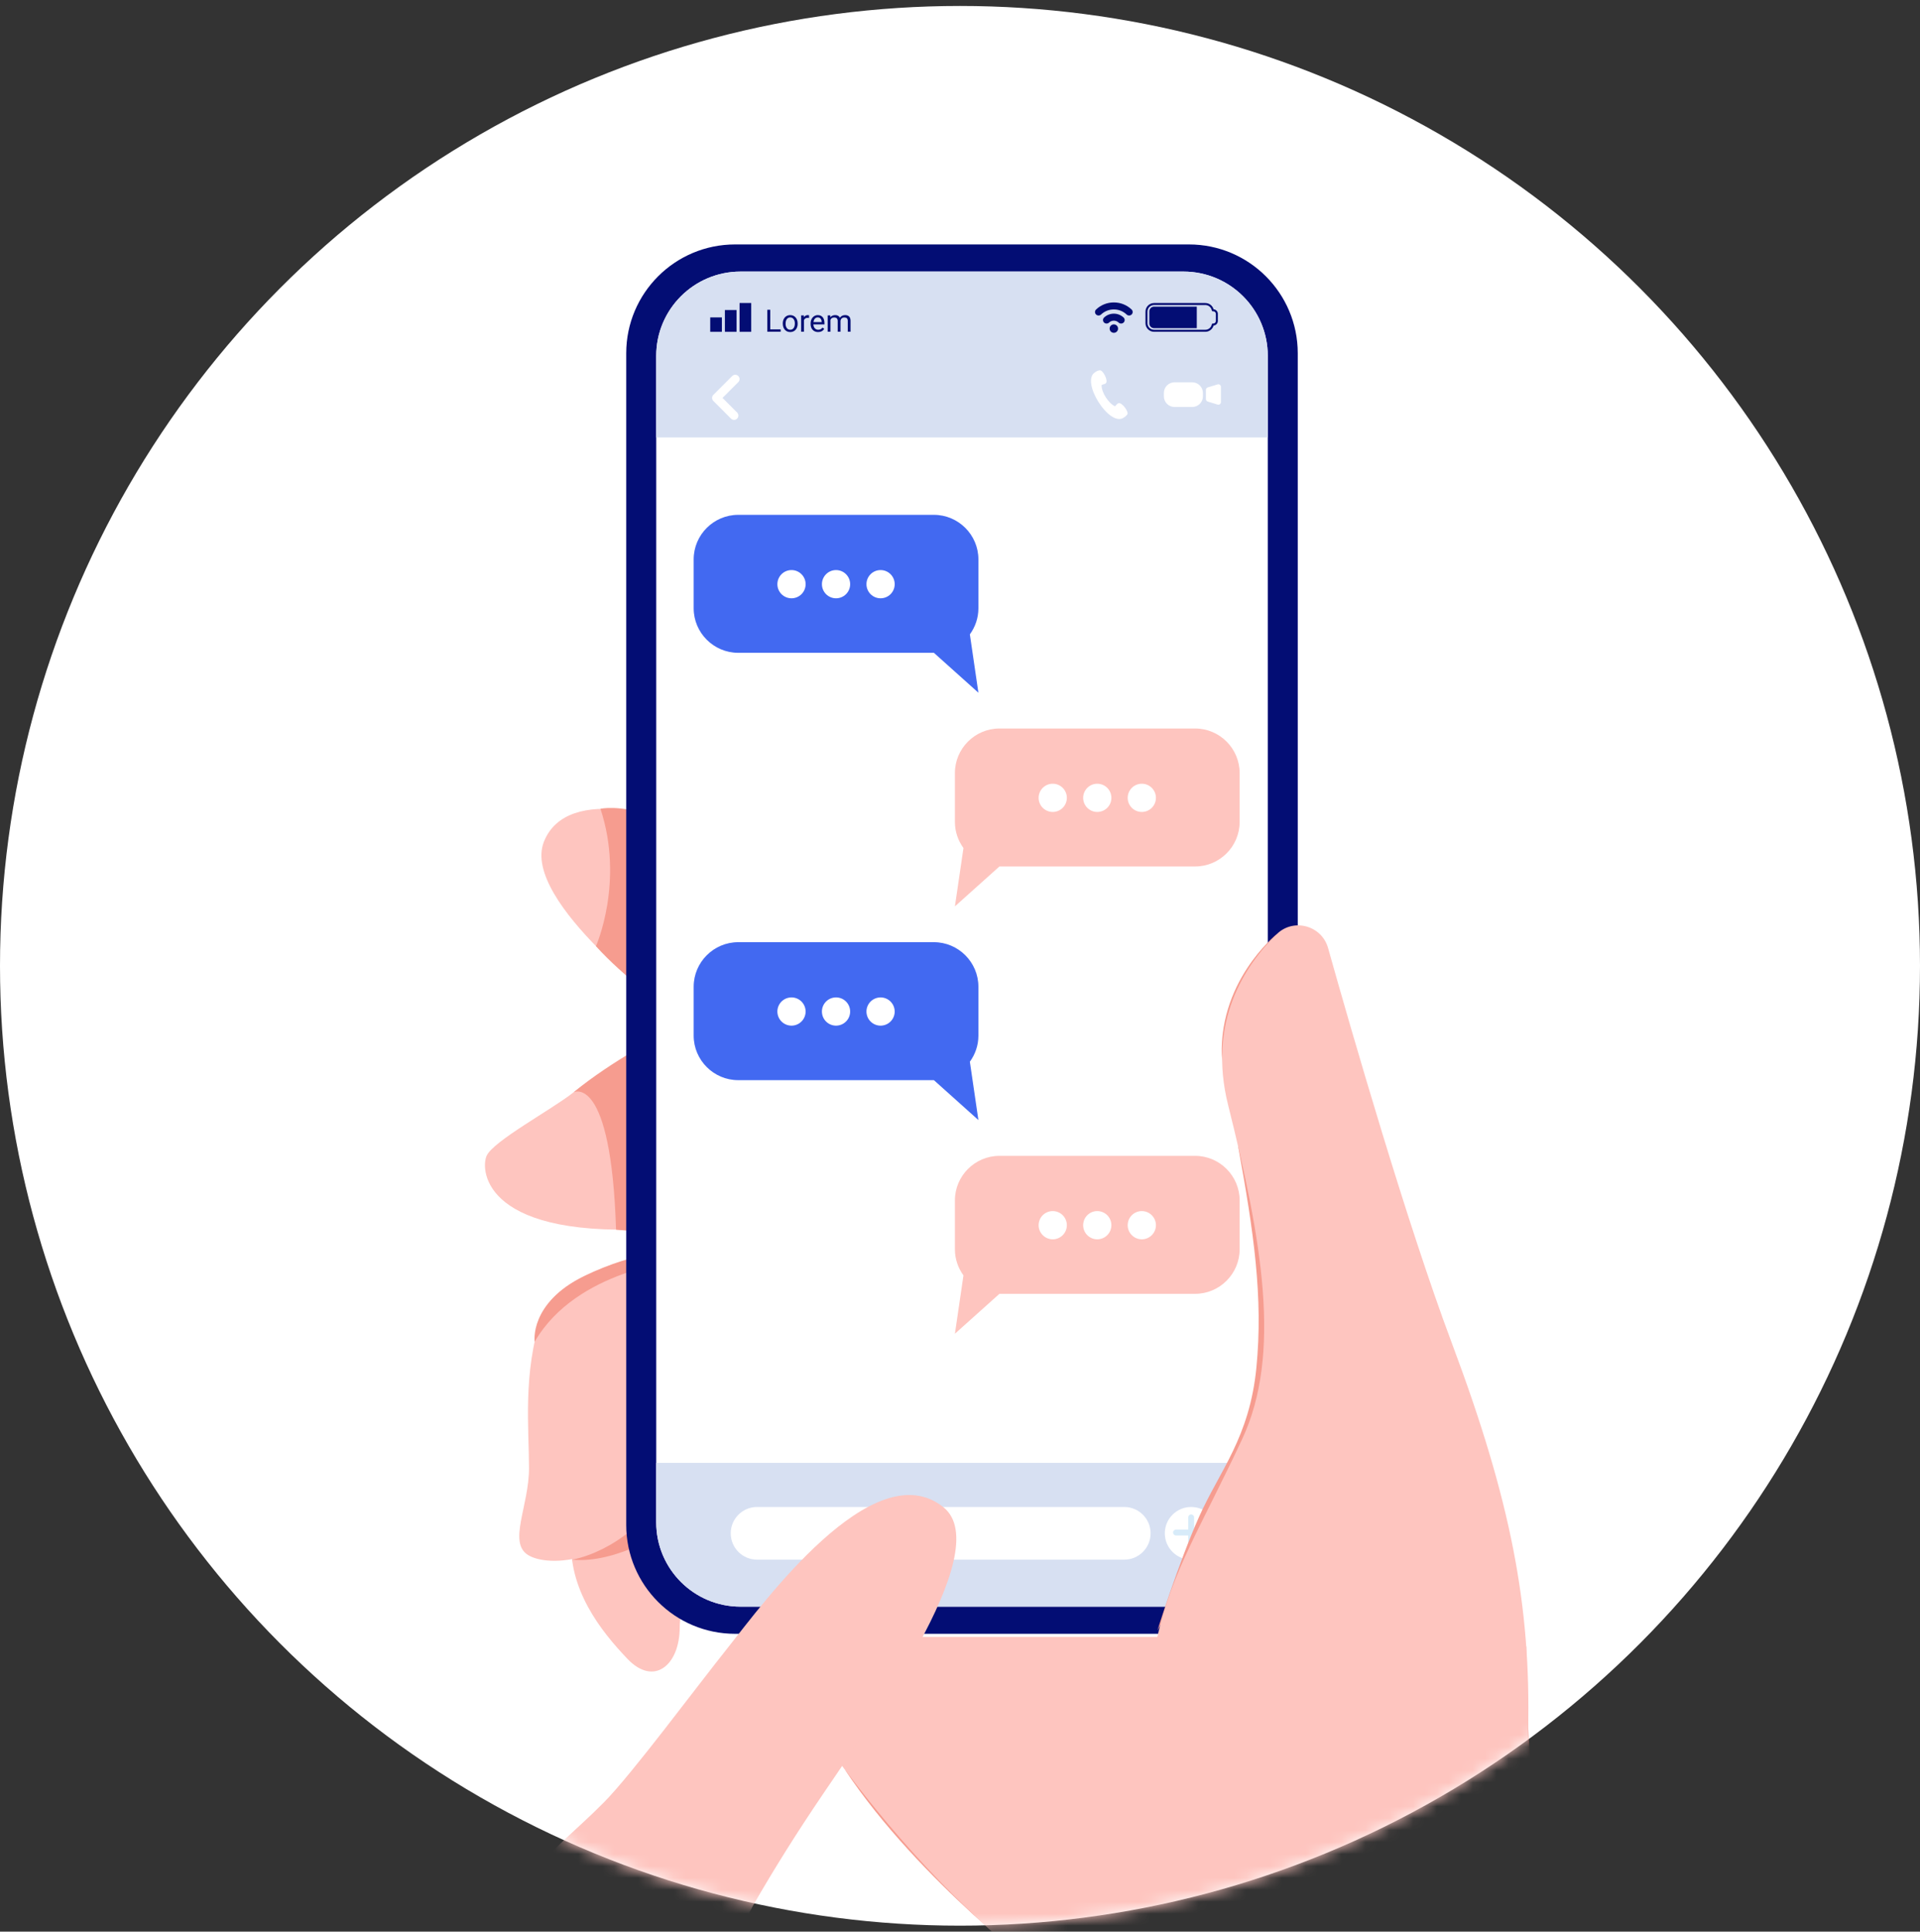 <svg width="161" height="162" viewBox="0 0 161 162" fill="none" xmlns="http://www.w3.org/2000/svg">
<rect x="0" y="0" width="161" height="162" fill="#333333" stroke="none"/>
<circle cx="80.5" cy="81" r="80.5" fill="white"/>
<mask id="mask0_74_38406" style="mask-type:alpha" maskUnits="userSpaceOnUse" x="0" y="0" width="161" height="162">
<circle cx="80.5" cy="81" r="80.5" fill="white"/>
</mask>
<g mask="url(#mask0_74_38406)">
<path d="M56.286 84.842C56.286 84.842 43.648 75.586 45.606 70.602C47.564 65.618 56.642 68.466 59.846 70.602L56.286 84.842H56.286Z" fill="#FEC5BF"/>
<path d="M50.352 67.832C50.352 67.832 51.855 67.465 54.601 68.389C54.601 68.389 57.294 68.941 59.846 70.602L56.286 84.842C56.286 84.842 52.191 81.86 49.974 79.35C49.974 79.35 52.37 73.963 50.352 67.832V67.832Z" fill="#F69C8F"/>
<path d="M55.574 86.8C55.574 86.8 49.878 90.182 48.098 91.606C46.318 93.03 41.334 95.7 40.8 96.946C40.266 98.192 40.622 104.066 55.574 102.998L60.558 101.93L55.574 86.8V86.8Z" fill="#FEC5BF"/>
<path d="M48.098 91.606C48.098 91.606 51.243 89.965 51.658 103.127C51.658 103.127 56.642 103.769 60.558 101.93L55.574 86.8C55.574 86.8 51.421 88.876 48.098 91.606H48.098Z" fill="#F69C8F"/>
<path d="M56.82 104.956C56.82 104.956 46.973 105.846 45.399 110.474C43.825 115.102 44.36 119.908 44.36 123.112C44.36 126.316 42.583 129.342 44.272 130.41C45.962 131.478 51.836 131.3 56.108 124.714C60.38 118.128 60.558 116.526 60.558 116.526L56.82 104.956L56.82 104.956Z" fill="#FEC5BF"/>
<path d="M60.558 129.877C60.558 129.877 56.998 133.259 56.998 136.463C56.998 139.667 54.834 141.447 52.623 139.133C50.412 136.819 47.564 133.259 47.92 128.809C48.276 124.359 58.16 121.421 58.16 121.421L60.558 129.877L60.558 129.877Z" fill="#FEC5BF"/>
<path d="M56.108 128.244C56.108 128.244 51.667 131.194 47.969 130.802C47.969 130.802 52.263 130.202 55.654 125.381L56.108 128.244H56.108Z" fill="#F69C8F"/>
<path d="M57.062 105.707C57.062 105.707 48.331 106.459 44.833 112.531C44.833 112.531 44.363 109.294 48.96 107.036C53.556 104.778 56.82 104.956 56.82 104.956L57.062 105.707Z" fill="#F69C8F"/>
<path d="M99.694 20.5H61.641C56.599 20.5 52.512 24.587 52.512 29.628V127.894C52.512 132.935 56.599 137.022 61.641 137.022H99.694C104.735 137.022 108.822 132.935 108.822 127.894V29.628C108.822 24.587 104.735 20.5 99.694 20.5Z" fill="#030D74"/>
<path d="M99.24 22.777H62.095C58.191 22.777 55.027 25.942 55.027 29.845V127.676C55.027 131.58 58.191 134.744 62.095 134.744H99.24C103.143 134.744 106.308 131.58 106.308 127.676V29.845C106.308 25.942 103.143 22.777 99.24 22.777Z" fill="white"/>
<path d="M55.027 36.685V29.845C55.027 25.942 58.191 22.777 62.095 22.777H99.24C103.143 22.777 106.308 25.942 106.308 29.845V36.685H55.027Z" fill="#D7E0F2"/>
<path d="M99.24 134.745H62.095C58.191 134.745 55.027 131.581 55.027 127.677V122.685H106.308V127.677C106.308 131.581 103.143 134.745 99.24 134.745Z" fill="#D7E0F2"/>
<path d="M94.274 126.386H63.482C62.262 126.386 61.274 127.375 61.274 128.594C61.274 129.814 62.262 130.803 63.482 130.803H94.274C95.493 130.803 96.482 129.814 96.482 128.594C96.482 127.375 95.493 126.386 94.274 126.386Z" fill="white"/>
<path d="M99.883 130.803C101.103 130.803 102.091 129.814 102.091 128.594C102.091 127.375 101.103 126.386 99.883 126.386C98.663 126.386 97.675 127.375 97.675 128.594C97.675 129.814 98.663 130.803 99.883 130.803Z" fill="white"/>
<path d="M99.883 130.044C99.747 130.044 99.638 129.935 99.638 129.799V127.256C99.638 127.121 99.747 127.011 99.883 127.011C100.019 127.011 100.129 127.121 100.129 127.256V129.799C100.129 129.935 100.019 130.044 99.883 130.044Z" fill="#D7EBF9"/>
<path d="M101.154 128.774H98.612C98.476 128.774 98.366 128.664 98.366 128.528C98.366 128.393 98.476 128.283 98.612 128.283H101.154C101.29 128.283 101.4 128.393 101.4 128.528C101.4 128.664 101.29 128.774 101.154 128.774Z" fill="#D7EBF9"/>
<path d="M61.9 79.018H78.311C80.364 79.018 82.043 80.698 82.043 82.751V86.856C82.043 87.672 81.775 88.426 81.327 89.042L82.043 93.936L78.311 90.589H61.9C59.847 90.589 58.167 88.909 58.167 86.856V82.751C58.167 80.698 59.847 79.018 61.9 79.018Z" fill="#4269F1"/>
<path d="M74.029 86.002C74.674 85.898 75.113 85.29 75.008 84.645C74.903 83.999 74.295 83.561 73.65 83.666C73.005 83.771 72.567 84.379 72.671 85.024C72.776 85.669 73.384 86.107 74.029 86.002Z" fill="white"/>
<path d="M70.294 86.002C70.94 85.897 71.378 85.289 71.273 84.644C71.168 83.998 70.561 83.56 69.915 83.665C69.27 83.77 68.832 84.378 68.937 85.023C69.041 85.668 69.649 86.106 70.294 86.002Z" fill="white"/>
<path d="M66.56 86.002C67.205 85.897 67.644 85.289 67.539 84.644C67.434 83.998 66.826 83.56 66.181 83.665C65.536 83.77 65.097 84.378 65.202 85.023C65.307 85.668 65.915 86.106 66.56 86.002Z" fill="white"/>
<path d="M100.217 96.938H83.806C81.753 96.938 80.073 98.618 80.073 100.67V104.776C80.073 105.592 80.341 106.346 80.79 106.962L80.073 111.856L83.806 108.509H100.217C102.27 108.509 103.949 106.829 103.949 104.776V100.67C103.949 98.618 102.27 96.938 100.217 96.938Z" fill="#FEC5BF"/>
<path d="M89.445 102.943C89.549 102.298 89.111 101.69 88.466 101.585C87.821 101.48 87.213 101.918 87.108 102.564C87.003 103.209 87.442 103.817 88.087 103.922C88.732 104.026 89.34 103.588 89.445 102.943Z" fill="white"/>
<path d="M93.179 102.943C93.284 102.298 92.846 101.69 92.201 101.585C91.555 101.48 90.947 101.918 90.843 102.564C90.738 103.209 91.176 103.817 91.821 103.922C92.467 104.026 93.075 103.588 93.179 102.943Z" fill="white"/>
<path d="M96.914 102.943C97.018 102.298 96.58 101.69 95.935 101.585C95.29 101.48 94.682 101.918 94.577 102.564C94.472 103.209 94.91 103.817 95.556 103.922C96.201 104.026 96.809 103.588 96.914 102.943Z" fill="white"/>
<path d="M61.9 43.178H78.311C80.364 43.178 82.043 44.857 82.043 46.91V51.016C82.043 51.832 81.775 52.586 81.327 53.202L82.043 58.095L78.311 54.749H61.9C59.847 54.749 58.167 53.069 58.167 51.016V46.91C58.167 44.857 59.847 43.178 61.9 43.178V43.178Z" fill="#4269F1"/>
<path d="M73.84 50.177C74.494 50.177 75.024 49.647 75.024 48.994C75.024 48.34 74.494 47.81 73.84 47.81C73.186 47.81 72.656 48.34 72.656 48.994C72.656 49.647 73.186 50.177 73.84 50.177Z" fill="white"/>
<path d="M70.106 50.177C70.759 50.177 71.289 49.647 71.289 48.994C71.289 48.34 70.759 47.81 70.106 47.81C69.452 47.81 68.922 48.34 68.922 48.994C68.922 49.647 69.452 50.177 70.106 50.177Z" fill="white"/>
<path d="M66.371 50.177C67.025 50.177 67.555 49.647 67.555 48.994C67.555 48.34 67.025 47.81 66.371 47.81C65.717 47.81 65.187 48.34 65.187 48.994C65.187 49.647 65.717 50.177 66.371 50.177Z" fill="white"/>
<path d="M100.217 61.097H83.805C81.753 61.097 80.073 62.776 80.073 64.829V68.935C80.073 69.751 80.341 70.505 80.79 71.121L80.073 76.014L83.805 72.668H100.217C102.27 72.668 103.949 70.988 103.949 68.935V64.829C103.949 62.776 102.27 61.097 100.217 61.097Z" fill="#FEC5BF"/>
<path d="M88.277 68.096C88.93 68.096 89.46 67.566 89.46 66.913C89.46 66.259 88.93 65.729 88.277 65.729C87.623 65.729 87.093 66.259 87.093 66.913C87.093 67.566 87.623 68.096 88.277 68.096Z" fill="white"/>
<path d="M92.011 68.096C92.665 68.096 93.195 67.566 93.195 66.913C93.195 66.259 92.665 65.729 92.011 65.729C91.358 65.729 90.828 66.259 90.828 66.913C90.828 67.566 91.358 68.096 92.011 68.096Z" fill="white"/>
<path d="M95.746 68.096C96.4 68.096 96.929 67.566 96.929 66.913C96.929 66.259 96.4 65.729 95.746 65.729C95.092 65.729 94.562 66.259 94.562 66.913C94.562 67.566 95.092 68.096 95.746 68.096Z" fill="white"/>
<path d="M99.974 32.063H98.49C97.996 32.063 97.596 32.464 97.596 32.958V33.239C97.596 33.733 97.996 34.133 98.49 34.133H99.974C100.468 34.133 100.869 33.733 100.869 33.239V32.958C100.869 32.464 100.468 32.063 99.974 32.063Z" fill="white"/>
<path d="M102.104 33.932L101.271 33.676C101.182 33.648 101.121 33.566 101.121 33.472V32.696C101.121 32.603 101.182 32.52 101.271 32.493L102.104 32.237C102.241 32.195 102.379 32.297 102.379 32.441V33.728C102.379 33.871 102.241 33.974 102.104 33.932V33.932Z" fill="white"/>
<path fill-rule="evenodd" clip-rule="evenodd" d="M91.82 31.226C91.962 31.122 92.053 31.083 92.208 31.058C92.467 30.993 92.945 31.898 92.739 32.131C92.661 32.222 92.557 32.209 92.376 32.286C92.338 32.868 92.958 33.852 93.502 34.072C93.631 33.942 93.683 33.852 93.786 33.813C94.097 33.735 94.692 34.563 94.524 34.77C94.42 34.886 94.356 34.951 94.2 35.042C92.997 35.805 90.604 31.976 91.82 31.226Z" fill="white"/>
<path d="M61.555 35.215C61.462 35.215 61.369 35.179 61.298 35.108L59.818 33.628C59.75 33.56 59.712 33.468 59.712 33.372C59.712 33.276 59.75 33.184 59.818 33.116L61.397 31.537C61.539 31.395 61.768 31.395 61.909 31.537C62.051 31.678 62.051 31.907 61.909 32.049L60.586 33.372L61.811 34.596C61.952 34.738 61.952 34.967 61.811 35.108C61.74 35.179 61.647 35.215 61.554 35.215L61.555 35.215Z" fill="white"/>
<path d="M101.07 27.827H96.774C96.376 27.827 96.052 27.503 96.052 27.105V26.136C96.052 25.737 96.376 25.414 96.774 25.414H101.07C101.396 25.414 101.678 25.631 101.764 25.939C101.965 25.953 102.123 26.12 102.123 26.323V26.917C102.123 27.12 101.965 27.288 101.764 27.302C101.678 27.61 101.396 27.827 101.07 27.827ZM96.774 25.583C96.47 25.583 96.222 25.831 96.222 26.136V27.105C96.222 27.409 96.47 27.657 96.774 27.657H101.07C101.338 27.657 101.566 27.466 101.614 27.203C101.621 27.163 101.656 27.133 101.697 27.133H101.738C101.857 27.133 101.954 27.036 101.954 26.917V26.323C101.954 26.204 101.857 26.107 101.738 26.107H101.697C101.656 26.107 101.621 26.078 101.614 26.037C101.566 25.774 101.338 25.583 101.07 25.583L96.774 25.583Z" fill="#030D74"/>
<path d="M96.775 25.715H100.355V27.525H96.775C96.554 27.525 96.374 27.345 96.374 27.124V26.116C96.374 25.895 96.554 25.715 96.775 25.715Z" fill="#030D74"/>
<path d="M60.532 26.62H59.555V27.829H60.532V26.62Z" fill="#030D74"/>
<path d="M61.763 26H60.785V27.829H61.763V26Z" fill="#030D74"/>
<path d="M62.993 25.411H62.016V27.829H62.993V25.411Z" fill="#030D74"/>
<path d="M94.98 26.164C94.981 26.242 94.95 26.318 94.894 26.373C94.778 26.489 94.59 26.491 94.471 26.377C94.183 26.102 93.799 25.95 93.4 25.952C93.001 25.95 92.617 26.102 92.329 26.377C92.21 26.491 92.023 26.488 91.906 26.373C91.793 26.26 91.792 26.076 91.905 25.962C91.907 25.961 91.909 25.959 91.911 25.957C92.312 25.574 92.846 25.362 93.4 25.365C93.954 25.362 94.489 25.574 94.889 25.957C94.946 26.011 94.979 26.086 94.98 26.164Z" fill="#030D74"/>
<path d="M94.219 26.631C94.335 26.742 94.34 26.925 94.229 27.041C94.227 27.043 94.225 27.045 94.223 27.047C94.107 27.163 93.919 27.165 93.801 27.052C93.576 26.84 93.225 26.84 92.999 27.052C92.881 27.165 92.693 27.163 92.577 27.047C92.463 26.934 92.463 26.751 92.575 26.637C92.577 26.635 92.579 26.633 92.581 26.631C93.041 26.197 93.759 26.197 94.219 26.631V26.631Z" fill="#030D74"/>
<path d="M93.754 27.559C93.754 27.754 93.595 27.912 93.4 27.912C93.205 27.912 93.046 27.754 93.047 27.558C93.047 27.363 93.205 27.205 93.4 27.205C93.596 27.205 93.754 27.364 93.754 27.559Z" fill="#030D74"/>
<path d="M64.589 27.623H65.462V27.822H64.344V25.98H64.589V27.623Z" fill="#030D74"/>
<path d="M65.64 27.125C65.64 26.991 65.666 26.871 65.719 26.764C65.772 26.656 65.845 26.574 65.939 26.515C66.033 26.457 66.141 26.428 66.261 26.428C66.448 26.428 66.598 26.493 66.713 26.622C66.829 26.751 66.886 26.922 66.886 27.137V27.153C66.886 27.286 66.861 27.406 66.81 27.512C66.759 27.618 66.686 27.7 66.591 27.759C66.496 27.818 66.387 27.848 66.264 27.848C66.078 27.848 65.928 27.783 65.813 27.654C65.698 27.525 65.64 27.354 65.64 27.142L65.64 27.125ZM65.875 27.153C65.875 27.305 65.911 27.427 65.981 27.519C66.051 27.611 66.146 27.657 66.264 27.657C66.383 27.657 66.477 27.61 66.547 27.517C66.617 27.424 66.652 27.293 66.652 27.125C66.652 26.975 66.617 26.854 66.545 26.761C66.474 26.667 66.379 26.621 66.261 26.621C66.146 26.621 66.052 26.666 65.982 26.759C65.911 26.85 65.875 26.982 65.875 27.153Z" fill="#030D74"/>
<path d="M67.841 26.663C67.806 26.657 67.768 26.655 67.726 26.655C67.573 26.655 67.469 26.72 67.414 26.851V27.822H67.18V26.453H67.407L67.411 26.612C67.488 26.489 67.597 26.428 67.738 26.428C67.783 26.428 67.818 26.434 67.841 26.446V26.663Z" fill="#030D74"/>
<path d="M68.6 27.848C68.415 27.848 68.264 27.787 68.147 27.665C68.031 27.543 67.973 27.38 67.973 27.176V27.133C67.973 26.997 67.999 26.876 68.05 26.769C68.102 26.663 68.175 26.579 68.268 26.518C68.361 26.459 68.462 26.428 68.571 26.428C68.749 26.428 68.887 26.487 68.986 26.604C69.085 26.721 69.134 26.889 69.134 27.108V27.205H68.207C68.21 27.34 68.249 27.449 68.325 27.532C68.4 27.615 68.496 27.657 68.613 27.657C68.695 27.657 68.765 27.64 68.823 27.606C68.88 27.572 68.93 27.528 68.973 27.472L69.116 27.583C69.002 27.759 68.83 27.848 68.6 27.848ZM68.571 26.62C68.477 26.62 68.397 26.655 68.333 26.723C68.269 26.793 68.23 26.889 68.214 27.013H68.9V26.995C68.893 26.876 68.861 26.784 68.804 26.718C68.746 26.653 68.669 26.62 68.571 26.62Z" fill="#030D74"/>
<path d="M69.625 26.453L69.632 26.604C69.732 26.486 69.867 26.427 70.038 26.427C70.229 26.427 70.359 26.501 70.428 26.647C70.474 26.582 70.533 26.529 70.606 26.488C70.679 26.448 70.766 26.427 70.865 26.427C71.165 26.427 71.318 26.586 71.323 26.904V27.821H71.089V26.918C71.089 26.82 71.066 26.747 71.022 26.699C70.977 26.65 70.902 26.626 70.797 26.626C70.71 26.626 70.638 26.652 70.58 26.704C70.523 26.755 70.49 26.825 70.481 26.913V27.821H70.245V26.924C70.245 26.725 70.148 26.626 69.953 26.626C69.799 26.626 69.694 26.691 69.638 26.822V27.821H69.404V26.453H69.625H69.625Z" fill="#030D74"/>
<path d="M66.211 141.717L63.584 137.293H97.048C97.048 137.293 96.158 140.141 95.98 142.93C95.98 142.93 88.326 140.049 80.553 140.184C72.781 140.319 66.211 141.717 66.211 141.717Z" fill="#F69C8F"/>
<path d="M97.048 136.759C97.048 136.759 98.828 131.062 100.549 127.206C102.27 123.349 104.784 120.563 105.355 114.686C105.926 108.81 105.144 103.384 103.812 96.101C103.812 96.101 107.016 103.294 107.135 112.135C107.254 120.976 102.922 125.307 101.32 128.511C99.718 131.715 97.048 136.759 97.048 136.759Z" fill="#F69C8F"/>
<path d="M107.062 78.343C107.062 78.343 101.932 82.408 102.486 89.173C102.486 89.173 102.064 86.202 107.062 78.343Z" fill="#F69C8F"/>
<path d="M70.867 148.444C70.867 148.444 86.902 162.807 96.158 164.409C96.158 164.409 90.466 171.428 92.956 187.499L87.792 165.774C87.792 165.774 77.082 157.796 70.867 148.444Z" fill="#F69C8F"/>
<path d="M127.978 138.041C127.978 138.041 124.995 154.974 127.131 163.34C129.267 171.706 133.83 183.297 138.401 189.606C138.401 189.606 131.45 170.092 130.308 164.499C129.166 158.907 127.935 146.918 127.978 138.041Z" fill="#F69C8F"/>
<path d="M145.444 210.5C145.444 210.5 136.683 184.285 133.361 174.792C130.038 165.299 127.902 155.568 128.139 145.125C128.377 134.682 126.715 125.901 121.731 112.61C117.959 102.55 113.37 86.643 111.363 79.504C110.831 77.614 108.465 76.968 107.062 78.342C104.364 80.983 101.244 85.725 102.982 92.674C105.83 104.066 107.491 113.559 104.168 120.679C100.846 127.799 98.235 131.834 97.048 137.293H63.584C63.584 137.293 72.603 154.381 87.792 165.773C87.792 165.773 96.316 201.006 98.689 210.5L145.444 210.5Z" fill="#FEC5BF"/>
<path d="M75.5 168.05C76.203 165.877 74.758 163.596 72.492 163.314C68.937 162.871 63.913 163.723 60.818 170.656C55.622 182.291 55.606 186.847 51.596 190.717C51.596 190.717 51.837 181.627 56.424 172.509C61.011 163.392 63.868 158.173 68.262 151.577C72.655 144.982 83.663 130.061 79.108 126.404C73.235 121.689 63.882 134.619 61.082 138.124C58.283 141.63 53.005 148.769 50.65 151.148C48.325 153.499 46.545 154.784 44.583 157.212C44.448 157.378 43.872 157.019 43.472 156.978C43.472 156.978 34.526 155.895 28.286 160.012C23.019 163.487 21.854 166.22 20.184 168.244C20.052 168.405 19.608 168.425 19.252 168.412C18.677 168.392 18.104 168.45 17.542 168.57C14.325 169.259 5.767 172.284 4.001 185.117C2.924 192.935 1.901 202.652 1.139 210.5H60.61C64.998 200.178 72.626 176.929 75.5 168.05Z" fill="#FEC5BF"/>
<path d="M42.99 156.933C42.99 156.933 44.102 156.974 44.583 157.212C44.583 157.212 39.542 162.97 37.618 165.89C35.693 168.809 33.385 172.655 33.385 172.655C33.385 172.655 34.104 169.729 36.216 165.798C38.614 161.336 42.99 156.933 42.99 156.933Z" fill="#ECBEBB"/>
<path d="M51.596 190.717C51.596 190.717 52.681 180.241 55.408 174.687C58.135 169.134 63.114 159.868 63.114 159.868C63.114 159.868 54.567 170.126 52.99 174.98C51.413 179.834 51.596 190.717 51.596 190.717Z" fill="#ECBEBB"/>
</g>
</svg>
